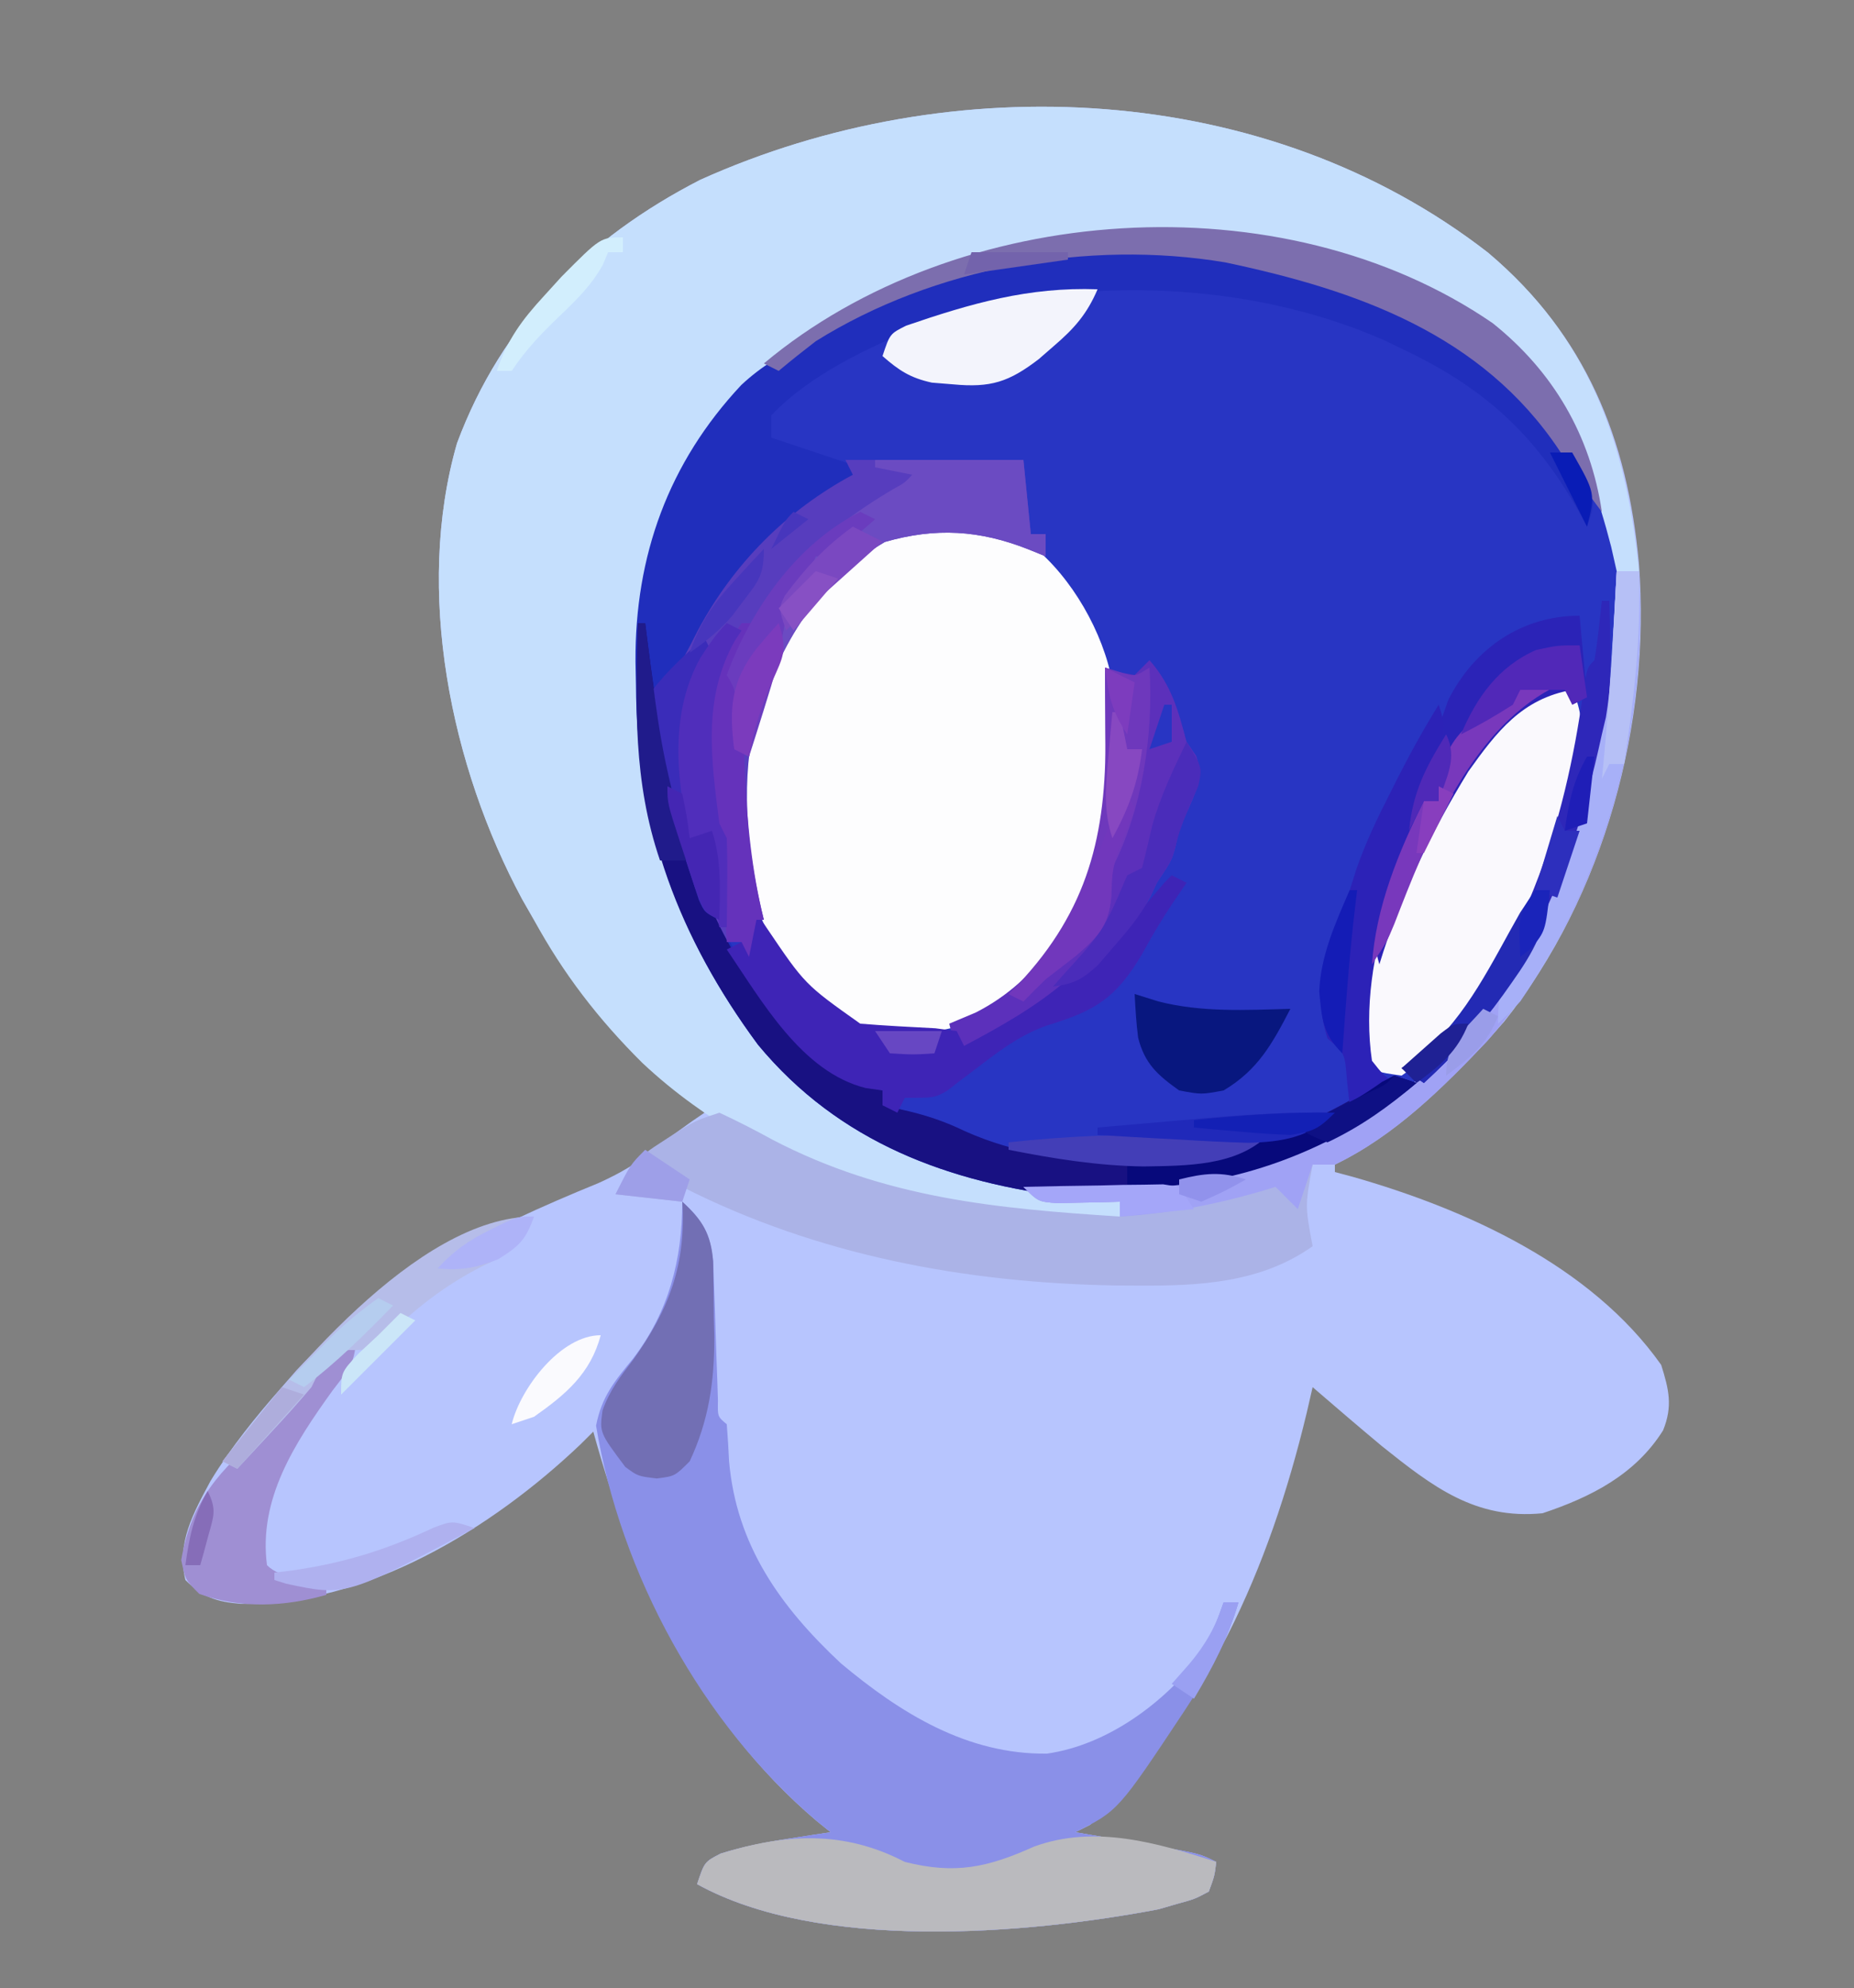 <?xml version="1.0" encoding="UTF-8"?>
<svg version="1.1" xmlns="http://www.w3.org/2000/svg" width="250" height="268">
<rect width="100%" height="100%" fill="#808080" stroke="none"/>
<path d="M0 0 C13.179 11.118 18.819 25.089 20.348 41.941 C22 63.427 15.672 86.735 2.184 103.656 C-4.154 110.897 -10.846 117.154 -19.184 121.996 C-19.911 122.464 -19.911 122.464 -20.652 122.941 C-20.652 123.271 -20.652 123.601 -20.652 123.941 C-19.876 124.149 -19.1 124.356 -18.301 124.57 C-3.02 128.928 13.86 136.507 23.348 149.941 C24.382 153.227 24.934 155.504 23.602 158.77 C19.856 164.732 13.88 167.764 7.348 169.941 C-1.714 170.83 -7.484 166.34 -14.281 160.918 C-17.433 158.291 -20.544 155.619 -23.652 152.941 C-23.92 154.104 -24.189 155.267 -24.465 156.465 C-29.558 177.629 -37.95 196.402 -53.652 211.941 C-54.312 212.271 -54.972 212.601 -55.652 212.941 C-53.846 213.249 -53.846 213.249 -52.004 213.562 C-50.428 213.834 -48.853 214.107 -47.277 214.379 C-46.086 214.581 -46.086 214.581 -44.871 214.787 C-38.879 215.828 -38.879 215.828 -36.652 216.941 C-36.879 218.836 -36.879 218.836 -37.652 220.941 C-39.551 221.953 -39.551 221.953 -42.027 222.629 C-42.819 222.86 -43.61 223.09 -44.426 223.328 C-62.35 226.735 -90.206 229.037 -106.652 219.941 C-105.652 216.941 -105.652 216.941 -103.484 215.824 C-100.44 214.875 -97.491 214.301 -94.34 213.816 C-93.271 213.649 -92.203 213.481 -91.102 213.309 C-90.293 213.187 -89.485 213.066 -88.652 212.941 C-89.27 212.443 -89.887 211.944 -90.523 211.43 C-106.6 197.8 -115.137 178.881 -120.652 158.941 C-121.212 159.498 -121.771 160.055 -122.348 160.629 C-134.353 172.055 -151.233 182.403 -168.234 182.152 C-171.488 181.869 -173.327 181.266 -175.652 178.941 C-176.872 173.939 -174.577 169.923 -172.262 165.586 C-169.473 161.003 -166.194 156.961 -162.652 152.941 C-161.668 151.814 -161.668 151.814 -160.664 150.664 C-149.487 138.687 -134.94 131.552 -119.98 125.441 C-117.08 124.134 -114.875 122.844 -112.402 120.879 C-110.181 119.133 -108.009 117.512 -105.652 115.941 C-106.137 115.529 -106.622 115.116 -107.121 114.691 C-115.847 107.174 -122.898 100.012 -128.652 89.941 C-129.441 88.569 -129.441 88.569 -130.246 87.168 C-139.868 69.249 -144.755 45.584 -139.027 25.691 C-132.973 9.435 -121.497 -1.974 -106.23 -9.816 C-72.299 -25.093 -29.894 -23.202 0 0 Z " fill="#B7C5FE" transform="translate(200.652,34.059)"/>
<path d="M0 0 C5.65 4.507 9.313 10.14 12.734 16.445 C13.171 17.219 13.608 17.992 14.059 18.789 C20.02 31.673 17.943 50.332 13.734 63.445 C13.444 64.443 13.154 65.441 12.855 66.469 C7.316 84.5 -2.76 100.025 -19.641 109.133 C-38.281 117.909 -57.595 120.347 -77.266 113.445 C-95.274 105.243 -105.172 90.723 -112.336 72.762 C-115.104 64.795 -115.474 57.138 -115.516 48.758 C-115.536 47.732 -115.557 46.707 -115.578 45.65 C-115.653 30.843 -110.839 18.507 -100.652 7.766 C-75.442 -16.743 -28.915 -19.842 0 0 Z " fill="#2835C3" transform="translate(201.266,43.555)"/>
<path d="M0 0 C13.743 11.594 18.597 25.666 20.348 42.941 C19.358 42.941 18.368 42.941 17.348 42.941 C17.1 41.848 16.853 40.755 16.598 39.629 C13.157 26.243 7.936 15.03 -4.098 7.367 C-16.757 0.302 -30.693 -1.615 -45.027 -1.496 C-46.925 -1.487 -46.925 -1.487 -48.861 -1.478 C-58.384 -1.319 -66.671 -0.252 -75.652 2.941 C-76.573 3.23 -77.493 3.519 -78.441 3.816 C-91.997 8.517 -103.402 19.156 -109.652 31.941 C-110.866 35.233 -111.822 38.535 -112.652 41.941 C-112.824 42.54 -112.996 43.138 -113.174 43.754 C-115.717 55.375 -114.879 70.883 -110.652 81.941 C-110.227 83.086 -109.802 84.231 -109.363 85.41 C-106.328 93.006 -102.683 99.508 -97.652 105.941 C-97.217 106.564 -96.781 107.187 -96.332 107.828 C-89.989 116.279 -79.618 121.182 -69.652 123.941 C-68.193 124.481 -66.735 125.023 -65.277 125.566 C-60.165 127.295 -55.014 127.651 -49.652 127.941 C-49.652 128.601 -49.652 129.261 -49.652 129.941 C-72.943 130.648 -96.607 125.573 -114.04 109.228 C-119.915 103.398 -124.687 97.234 -128.652 89.941 C-129.172 89.033 -129.691 88.124 -130.227 87.188 C-139.89 69.297 -144.75 45.568 -139.027 25.691 C-132.973 9.435 -121.497 -1.974 -106.23 -9.816 C-72.299 -25.093 -29.894 -23.202 0 0 Z " fill="#C5DFFD" transform="translate(200.652,34.059)"/>
<path d="M0 0 C5.362 4.301 9.597 11.735 10.816 18.457 C11.04 21.291 11.107 24.114 11.129 26.957 C11.135 27.669 11.14 28.381 11.146 29.115 C10.995 40.218 7.07 51.343 -0.621 59.52 C-6.645 64.888 -12.47 66.031 -20.379 65.805 C-26 65.108 -29.587 61.697 -33.02 57.367 C-38.904 47.711 -40.737 36.089 -38.5 25.098 C-35.31 13.821 -29.813 5.32 -20.184 -1.543 C-13.648 -3.855 -6.012 -3.437 0 0 Z " fill="#FDFDFE" transform="translate(139.184,73.543)"/>
<path d="M0 0 C2.84 2.593 3.884 4.514 4.189 8.436 C4.22 9.378 4.25 10.319 4.281 11.289 C4.319 12.313 4.356 13.336 4.395 14.391 C4.465 16.555 4.535 18.719 4.605 20.883 C4.643 21.904 4.68 22.925 4.719 23.977 C4.749 24.916 4.779 25.855 4.811 26.823 C4.763 28.977 4.763 28.977 6 30 C6.134 31.665 6.231 33.332 6.312 35 C7.305 46.314 13.202 54.581 21.391 62.234 C29.446 68.973 38.426 74.532 49.176 74.406 C57.378 73.226 65.066 67.522 70 61 C71.264 58.681 72.13 56.508 73 54 C73.66 54 74.32 54 75 54 C73.633 58.722 71.609 62.658 68.938 66.75 C68.35 67.658 68.35 67.658 67.75 68.585 C58.778 82.111 58.778 82.111 53 85 C54.204 85.205 55.408 85.41 56.648 85.621 C58.224 85.893 59.8 86.165 61.375 86.438 C62.169 86.572 62.963 86.707 63.781 86.846 C69.773 87.887 69.773 87.887 72 89 C71.773 90.895 71.773 90.895 71 93 C69.102 94.012 69.102 94.012 66.625 94.688 C65.438 95.034 65.438 95.034 64.227 95.387 C46.302 98.794 18.447 101.095 2 92 C3 89 3 89 5.168 87.883 C8.212 86.934 11.162 86.36 14.312 85.875 C15.381 85.707 16.45 85.54 17.551 85.367 C18.359 85.246 19.167 85.125 20 85 C19.074 84.252 19.074 84.252 18.129 83.488 C2.681 70.392 -8.346 50.189 -11.625 30.188 C-10.846 26.215 -9.122 24.193 -6.598 21.102 C-1.817 14.813 0 7.825 0 0 Z " fill="#8A90E8" transform="translate(92,162)"/>
<path d="M0 0 C1.011 0.322 2.021 0.645 3.062 0.977 C15.471 5.436 25.856 14.501 32.285 25.922 C33.128 28.373 32.862 29.594 32 32 C31.66 31.371 31.319 30.742 30.969 30.094 C24.938 19.443 18.058 13.218 7 8 C6.209 7.62 5.417 7.239 4.602 6.848 C-14.328 -1.485 -38.602 -2.046 -58 5 C-64.968 7.885 -72.715 11.45 -78 17 C-78 17.99 -78 18.98 -78 20 C-74.04 21.32 -70.08 22.64 -66 24 C-68 27 -68 27 -71.062 28.562 C-79.067 32.948 -84.418 41.051 -88.711 48.871 C-90 51 -90 51 -91.664 52.348 C-93.902 55.115 -93.296 57.544 -93 61 C-92.385 64.07 -91.562 67.057 -90.688 70.062 C-90.367 71.227 -90.367 71.227 -90.041 72.416 C-86.128 86.209 -78.184 99.175 -66 107 C-64.515 107.495 -64.515 107.495 -63 108 C-63 108.66 -63 109.32 -63 110 C-61.237 110.402 -61.237 110.402 -59.438 110.812 C-56.655 111.495 -54.488 112.246 -51.875 113.5 C-38.363 119.563 -20.989 118.159 -7.492 113.051 C-3.87 111.498 -0.494 109.727 2.875 107.688 C3.906 107.131 4.938 106.574 6 106 C7.485 106.495 7.485 106.495 9 107 C-3.422 117.352 -21.3 123.132 -37.469 122.414 C-53.997 120.476 -68.868 115.037 -79.797 101.828 C-90.753 86.994 -96.16 71.61 -96.25 53.312 C-96.271 52.287 -96.291 51.262 -96.312 50.205 C-96.385 35.899 -91.861 23.383 -82.039 12.898 C-79.194 10.25 -76.485 8.742 -73 7 C-71.723 6.176 -70.453 5.342 -69.188 4.5 C-48.4 -8.383 -22.421 -7.323 0 0 Z " fill="#202EBC" transform="translate(182,39)"/>
<path d="M0 0 C0.99 0 1.98 0 3 0 C4.367 22.53 -2.481 46.223 -17.438 63.312 C-23.479 69.702 -29.979 76.141 -38 80 C-38.99 80 -39.98 80 -41 80 C-42.027 85.555 -42.027 85.555 -41 91 C-48.015 95.978 -56.341 96.368 -64.688 96.312 C-65.589 96.308 -66.49 96.303 -67.419 96.298 C-87.765 95.955 -107.759 92.259 -126 83 C-126 83.66 -126 84.32 -126 85 C-128.97 84.67 -131.94 84.34 -135 84 C-132.985 79.97 -132.171 79.117 -128.562 76.812 C-127.78 76.303 -126.998 75.794 -126.191 75.27 C-124 74 -124 74 -121 73 C-118.508 74.154 -116.151 75.368 -113.75 76.688 C-98.666 84.512 -83.73 85.927 -67 87 C-67 86.34 -67 85.68 -67 85 C-67.771 85.023 -68.542 85.046 -69.336 85.07 C-70.84 85.097 -70.84 85.097 -72.375 85.125 C-73.373 85.148 -74.37 85.171 -75.398 85.195 C-78 85 -78 85 -80 83 C-78.993 83.058 -77.986 83.116 -76.949 83.176 C-57.967 83.923 -38.914 78.862 -24.188 66.438 C-11.682 54.282 -5.659 38.811 -2 22 C-1.821 21.243 -1.642 20.487 -1.457 19.707 C-0.811 15.881 -0.635 12.059 -0.438 8.188 C-0.373 7.005 -0.373 7.005 -0.307 5.799 C-0.201 3.866 -0.1 1.933 0 0 Z " fill="#ABB3E7" transform="translate(218,77)"/>
<path d="M0 0 C7.92 0 15.84 0 24 0 C24.495 4.95 24.495 4.95 25 10 C25.66 10 26.32 10 27 10 C27 10.99 27 11.98 27 13 C26.237 12.691 25.474 12.381 24.688 12.062 C18.084 9.452 12.176 9.085 5.312 11.062 C-4.154 16.599 -9.273 25.609 -12.375 36 C-14.144 44.701 -13.113 53.473 -11 62 C-11.33 62 -11.66 62 -12 62 C-12.495 64.475 -12.495 64.475 -13 67 C-13.33 66.34 -13.66 65.68 -14 65 C-14.66 65 -15.32 65 -16 65 C-19.519 61.452 -20.642 56.703 -22.125 52.062 C-22.389 51.264 -22.654 50.465 -22.926 49.643 C-24.962 43.406 -26.603 37.634 -26 31 C-24.312 29.125 -24.312 29.125 -22 27 C-21.26 25.663 -20.556 24.306 -19.875 22.938 C-15.052 13.959 -7.946 6.805 1 2 C0.67 1.34 0.34 0.68 0 0 Z " fill="#573DBE" transform="translate(114,62)"/>
<path d="M0 0 C1.207 0.031 1.207 0.031 2.438 0.062 C4.975 5.138 3.359 12.097 1.729 17.341 C-2.882 30.1 -8.965 44.256 -20.562 52.062 C-24.053 51.572 -24.053 51.572 -25.562 50.062 C-27.873 37.166 -19.344 21.515 -12.562 11.062 C-3.725 0.091 -3.725 0.091 0 0 Z " fill="#FAF9FD" transform="translate(209.562,92.938)"/>
<path d="M0 0 C6.793 1.71 11.168 0.759 17.438 -2.062 C25.597 -5.048 34.054 -2.582 42 0 C41.773 1.895 41.773 1.895 41 4 C39.102 5.012 39.102 5.012 36.625 5.688 C35.438 6.034 35.438 6.034 34.227 6.387 C16.302 9.794 -11.553 12.095 -28 3 C-27 0 -27 0 -24.812 -1.125 C-16.04 -3.854 -8.167 -4.253 0 0 Z " fill="#BABABE" transform="translate(122,251)"/>
<path d="M0 0 C0.33 0 0.66 0 1 0 C1.07 0.568 1.14 1.136 1.212 1.721 C3.716 21.633 7.63 43.978 23.984 57.66 C26.979 59.971 29.387 61.796 33 63 C33 63.66 33 64.32 33 65 C34.763 65.402 34.763 65.402 36.562 65.812 C39.345 66.495 41.512 67.246 44.125 68.5 C57.637 74.563 75.011 73.159 88.508 68.051 C92.13 66.498 95.506 64.727 98.875 62.688 C99.906 62.131 100.938 61.574 102 61 C103.485 61.495 103.485 61.495 105 62 C92.578 72.352 74.7 78.132 58.531 77.414 C42.003 75.476 27.132 70.037 16.203 56.828 C5.644 42.531 -0.227 27.341 -0.062 9.625 C-0.058 8.698 -0.053 7.771 -0.049 6.816 C-0.037 4.544 -0.021 2.272 0 0 Z " fill="#181182" transform="translate(86,84)"/>
<path d="M0 0 C2.978 3.384 3.846 6.691 5 11 C5.433 11.639 5.866 12.279 6.312 12.938 C7.342 16.026 6.078 18.095 4.824 21 C3.947 22.975 3.947 22.975 3.52 25.062 C3 27 3 27 1 30 C0.706 30.629 0.412 31.258 0.109 31.906 C-3.258 38.261 -8.897 43.364 -15 47 C-16.775 48.301 -18.535 49.62 -20.289 50.949 C-22.172 52.106 -23.843 52.571 -26 53 C-26.33 51.68 -26.66 50.36 -27 49 C-25.824 48.505 -24.649 48.01 -23.438 47.5 C-14.696 43.067 -10.147 35.024 -7 26 C-5.779 20.722 -5.885 15.51 -5.938 10.125 C-5.942 9.246 -5.947 8.367 -5.951 7.461 C-5.963 5.307 -5.981 3.154 -6 1 C-5.381 1.206 -4.763 1.413 -4.125 1.625 C-3.073 1.811 -3.073 1.811 -2 2 C-1.34 1.34 -0.68 0.68 0 0 Z M2 6 C1.34 7.98 0.68 9.96 0 12 C0.99 11.67 1.98 11.34 3 11 C3 9.35 3 7.7 3 6 C2.67 6 2.34 6 2 6 Z " fill="#5C30BB" transform="translate(155,89)"/>
<path d="M0 0 C8.181 6.526 13.215 15.15 14.734 25.445 C12.668 22.752 10.798 20.001 8.984 17.133 C-1.481 1.486 -18.248 -4.425 -36.031 -8.18 C-54.572 -11.29 -75.363 -7.502 -91.266 2.445 C-92.956 3.748 -94.631 5.073 -96.266 6.445 C-96.926 6.115 -97.586 5.785 -98.266 5.445 C-72.205 -16.398 -28.385 -19.478 0 0 Z " fill="#7C6EAE" transform="translate(201.266,43.555)"/>
<path d="M0 0 C0.66 0.33 1.32 0.66 2 1 C1.134 2.268 1.134 2.268 0.25 3.562 C-1.293 5.861 -2.677 8.194 -4 10.625 C-7.532 16.585 -10.321 18.268 -16.766 20.227 C-20.596 21.552 -23.595 23.922 -26.781 26.367 C-27.39 26.824 -27.998 27.28 -28.625 27.75 C-29.174 28.178 -29.723 28.606 -30.289 29.047 C-32 30 -32 30 -36 30 C-36.33 30.66 -36.66 31.32 -37 32 C-37.66 31.67 -38.32 31.34 -39 31 C-39 30.34 -39 29.68 -39 29 C-39.746 28.894 -40.493 28.789 -41.262 28.68 C-49.904 26.535 -55.313 16.893 -60 10 C-59.34 9.67 -58.68 9.34 -58 9 C-56.866 6.983 -56.866 6.983 -56 5 C-55.329 6.013 -55.329 6.013 -54.645 7.047 C-49.466 14.712 -49.466 14.712 -42 20 C-38.626 20.276 -35.252 20.447 -31.871 20.621 C-30.924 20.746 -29.976 20.871 -29 21 C-28.67 21.66 -28.34 22.32 -28 23 C-22.993 20.338 -18.309 17.727 -14 14 C-13.051 13.258 -12.102 12.515 -11.125 11.75 C-7.305 8.575 -4.204 4.777 -1 1 C-0.67 0.67 -0.34 0.34 0 0 Z " fill="#3E24B6" transform="translate(158,118)"/>
<path d="M0 0 C0.99 0 1.98 0 3 0 C4.367 22.53 -2.481 46.223 -17.438 63.312 C-23.479 69.702 -29.979 76.141 -38 80 C-38.99 80 -39.98 80 -41 80 C-41.66 81.98 -42.32 83.96 -43 86 C-43.99 85.01 -44.98 84.02 -46 83 C-46.678 83.205 -47.356 83.41 -48.055 83.621 C-54.383 85.453 -60.426 86.586 -67 87 C-67 86.34 -67 85.68 -67 85 C-67.771 85.023 -68.542 85.046 -69.336 85.07 C-70.84 85.097 -70.84 85.097 -72.375 85.125 C-73.373 85.148 -74.37 85.171 -75.398 85.195 C-78 85 -78 85 -80 83 C-78.993 83.058 -77.986 83.116 -76.949 83.176 C-57.967 83.923 -38.914 78.862 -24.188 66.438 C-11.682 54.282 -5.659 38.811 -2 22 C-1.821 21.243 -1.642 20.487 -1.457 19.707 C-0.811 15.881 -0.635 12.059 -0.438 8.188 C-0.373 7.005 -0.373 7.005 -0.307 5.799 C-0.201 3.866 -0.1 1.933 0 0 Z " fill="#A0A2F5" transform="translate(218,77)"/>
<path d="M0 0 C6.6 0 13.2 0 20 0 C20.495 4.95 20.495 4.95 21 10 C21.66 10 22.32 10 23 10 C23 10.99 23 11.98 23 13 C22.237 12.691 21.474 12.381 20.688 12.062 C14.084 9.452 8.176 9.085 1.312 11.062 C-7.785 16.384 -12.634 24.607 -15.816 34.551 C-16.274 36.352 -16.649 38.175 -17 40 C-17.66 39.67 -18.32 39.34 -19 39 C-18.967 36.982 -18.935 34.964 -18.902 32.945 C-18.874 30.918 -18.874 30.918 -20 29 C-15.828 17.636 -7.775 9.979 2.434 3.945 C3.986 3.094 3.986 3.094 5 2 C2.525 1.505 2.525 1.505 0 1 C0 0.67 0 0.34 0 0 Z " fill="#6B4BC2" transform="translate(118,62)"/>
<path d="M0 0 C2.687 2.453 3.865 4.295 4.161 8.034 C4.207 10.564 4.235 13.094 4.25 15.625 C4.271 16.49 4.291 17.355 4.312 18.246 C4.348 24.246 3.565 29.524 1 35 C-1 37 -1 37 -3.438 37.312 C-6 37 -6 37 -7.688 35.75 C-11.15 31.134 -11.15 31.134 -10.758 28.164 C-9.809 25.455 -8.365 23.593 -6.625 21.312 C-1.749 14.504 0.535 8.379 0 0 Z " fill="#726FB4" transform="translate(92,162)"/>
<path d="M0 0 C0.33 3.63 0.66 7.26 1 11 C0.01 11.495 0.01 11.495 -1 12 C-1 11.34 -1 10.68 -1 10 C-7.776 11.186 -11.194 15.657 -15 21 C-20.063 29.275 -24.17 37.715 -27 47 C-28.161 43.099 -27.596 41.093 -26.188 37.25 C-24.953 33.766 -23.767 30.353 -22.938 26.75 C-21.918 22.672 -20.55 18.898 -19 15 C-18.35 13.175 -18.35 13.175 -17.688 11.312 C-14.125 4.318 -7.725 0 0 0 Z " fill="#2B23B7" transform="translate(213,83)"/>
<path d="M0 0 C0 3.712 -0.97 4.587 -3.188 7.5 C-8.242 14.537 -13.168 22.049 -12 31 C-10.032 32.968 -6.652 32.662 -4 33 C-4 33.66 -4 34.32 -4 35 C-9.664 36.622 -15.558 36.879 -21.125 34.875 C-23 33 -23 33 -23.562 30.312 C-22.202 22.304 -18.376 18.123 -12.246 13.02 C-9.486 10.538 -7.457 7.827 -5.387 4.762 C-3.812 2.761 -2.085 1.445 0 0 Z " fill="#9F8FD3" transform="translate(48,180)"/>
<path d="M0 0 C1.206 3.619 0.702 4.253 -0.812 7.625 C-2.526 11.667 -3.652 15.482 -4.5 19.777 C-5.03 22.135 -5.76 24.346 -6.562 26.625 C-8.858 33.338 -10.04 40.918 -9 48 C-7.583 49.794 -7.583 49.794 -6 51 C-7.98 51.99 -9.96 52.98 -12 54 C-12.124 52.886 -12.248 51.773 -12.375 50.625 C-12.647 46.969 -12.647 46.969 -15 45 C-17.299 37.635 -14.816 31.815 -12 25 C-11.544 23.569 -11.544 23.569 -11.078 22.109 C-9.849 18.564 -8.264 15.272 -6.562 11.938 C-6.113 11.039 -6.113 11.039 -5.654 10.123 C-3.905 6.658 -2.041 3.301 0 0 Z " fill="#2C22B7" transform="translate(194,95)"/>
<path d="M0 0 C-1.424 3.331 -3.134 5.277 -5.875 7.625 C-6.553 8.215 -7.231 8.806 -7.93 9.414 C-11.95 12.494 -14.406 13.295 -19.5 12.812 C-20.438 12.736 -21.377 12.66 -22.344 12.582 C-25.257 11.944 -26.777 10.946 -29 9 C-28 6 -28 6 -25.812 4.902 C-17.063 1.901 -9.293 -0.338 0 0 Z " fill="#F3F4FC" transform="translate(148,39)"/>
<path d="M0 0 C0.33 0 0.66 0 1 0 C1.313 10.428 1.45 20.015 -2 30 C-2.402 31.191 -2.804 32.382 -3.219 33.609 C-7.614 45.885 -14.325 56.149 -24 65 C-24.99 64.34 -25.98 63.68 -27 63 C-25.546 61.979 -25.546 61.979 -24.062 60.938 C-10.602 49.33 -4.867 29.396 -2.543 12.508 C-2 9 -2 9 -1 8 C-0.769 6.653 -0.588 5.296 -0.438 3.938 C-0.293 2.638 -0.149 1.339 0 0 Z " fill="#2E27B9" transform="translate(216,81)"/>
<path d="M0 0 C1.578 0.495 1.578 0.495 3.188 1 C9.053 2.501 14.991 2.165 21 2 C18.577 6.666 16.645 10.235 12 13 C9 13.562 9 13.562 6 13 C3.112 10.946 1.351 9.396 0.469 5.887 C0.219 3.934 0.1 1.966 0 0 Z " fill="#08177F" transform="translate(153,134)"/>
<path d="M0 0 C0.99 0 1.98 0 3 0 C4.242 20.467 -1.423 41.097 -13 58 C-14.707 59.824 -14.707 59.824 -16 61 C-16 56.711 -15.585 55.956 -13.312 52.562 C-7.45 43.147 -4.345 32.774 -2 22 C-1.821 21.243 -1.642 20.487 -1.457 19.707 C-0.811 15.881 -0.635 12.059 -0.438 8.188 C-0.394 7.399 -0.351 6.611 -0.307 5.799 C-0.201 3.866 -0.1 1.933 0 0 Z " fill="#A7B0F8" transform="translate(218,77)"/>
<path d="M0 0 C0.66 0 1.32 0 2 0 C1.536 1.145 1.536 1.145 1.062 2.312 C-0.798 6.57 -0.798 6.57 0 11 C0.123 12.363 0.2 13.73 0.246 15.098 C0.278 15.895 0.309 16.693 0.342 17.514 C0.374 18.355 0.405 19.196 0.438 20.062 C0.737 26.902 1.36 33.33 3 40 C2.67 40 2.34 40 2 40 C1.505 42.475 1.505 42.475 1 45 C0.67 44.34 0.34 43.68 0 43 C-0.66 43 -1.32 43 -2 43 C-2.061 42.013 -2.121 41.025 -2.184 40.008 C-2.267 38.726 -2.351 37.445 -2.438 36.125 C-2.519 34.849 -2.6 33.573 -2.684 32.258 C-2.792 29.117 -2.792 29.117 -4 27 C-5.393 16.914 -6.179 8.702 0 0 Z " fill="#6532BB" transform="translate(100,84)"/>
<path d="M0 0 C0.619 0.186 1.238 0.371 1.875 0.562 C4.042 1.237 4.042 1.237 6 0 C6.549 8.962 5.075 18.972 1 27 C0.959 28.258 0.917 29.516 0.875 30.812 C0.494 34.738 -0.919 36.266 -3.875 38.812 C-5.247 39.878 -6.622 40.941 -8 42 C-9.017 42.983 -10.023 43.977 -11 45 C-11.66 44.67 -12.32 44.34 -13 44 C-12.553 43.55 -12.105 43.1 -11.645 42.637 C-2.269 32.662 0.193 22.451 0.062 9.125 C0.058 8.246 0.053 7.367 0.049 6.461 C0.037 4.307 0.019 2.154 0 0 Z " fill="#6E38BC" transform="translate(149,90)"/>
<path d="M0 0 C2 1 2 1 2 1 Z M0 1 C-1.471 4.934 -3.341 5.971 -7.062 7.75 C-12.175 10.37 -16.038 13.449 -20.125 17.461 C-22 19 -22 19 -25 19 C-28.063 19.631 -28.063 19.631 -28.867 21.703 C-29.241 22.461 -29.615 23.219 -30 24 C-31.676 25.967 -33.361 27.867 -35.125 29.75 C-35.593 30.257 -36.061 30.763 -36.543 31.285 C-37.691 32.527 -38.845 33.764 -40 35 C-40.66 34.67 -41.32 34.34 -42 34 C-33.645 23.096 -15.816 1 0 1 Z " fill="#B6BDE9" transform="translate(72,163)"/>
<path d="M0 0 C0.33 0.66 0.66 1.32 1 2 C0.529 3.002 0.059 4.003 -0.426 5.035 C-2.461 9.503 -2.339 13.603 -2.188 18.438 C-2.174 19.264 -2.16 20.091 -2.146 20.943 C-2.111 22.963 -2.058 24.981 -2 27 C-1.01 26.67 -0.02 26.34 1 26 C2.327 29.981 2.069 33.85 2 38 C0 37 0 37 -0.762 35.313 C-0.996 34.596 -1.231 33.879 -1.473 33.141 C-1.732 32.354 -1.992 31.568 -2.26 30.758 C-2.525 29.93 -2.79 29.103 -3.062 28.25 C-3.331 27.438 -3.6 26.626 -3.877 25.789 C-7.895 13.486 -7.895 13.486 -7 7 C-4.93 4.345 -2.574 2.161 0 0 Z " fill="#3A2CB9" transform="translate(95,86)"/>
<path d="M0 0 C0.66 0.33 1.32 0.66 2 1 C-3.75 6 -3.75 6 -6 6 C-6.289 6.763 -6.577 7.526 -6.875 8.312 C-8 11 -8 11 -10 14 C-10.359 15.996 -10.689 17.996 -11 20 C-11.653 22.302 -12.341 24.594 -13.062 26.875 C-13.425 28.027 -13.787 29.18 -14.16 30.367 C-14.437 31.236 -14.714 32.105 -15 33 C-15.66 32.67 -16.32 32.34 -17 32 C-16.967 29.982 -16.935 27.964 -16.902 25.945 C-16.874 23.918 -16.874 23.918 -18 22 C-14.765 13.187 -8.556 4.278 0 0 Z " fill="#6A3CBE" transform="translate(116,69)"/>
<path d="M0 0 C0.99 0.33 1.98 0.66 3 1 C-7.664 9.932 -22.022 15.465 -36 15 C-36 14.01 -36 13.02 -36 12 C-34.351 11.745 -34.351 11.745 -32.668 11.484 C-21.431 9.674 -11.067 7.654 -1.656 0.855 C-1.11 0.573 -0.563 0.291 0 0 Z " fill="#07097B" transform="translate(188,145)"/>
<path d="M0 0 C-0.593 0.273 -1.186 0.547 -1.797 0.828 C-12.945 6.758 -18.668 21.401 -22.992 32.574 C-24 35 -24 35 -26 38 C-25.461 30.277 -22.443 22.886 -19 16 C-18.34 16 -17.68 16 -17 16 C-16.907 14.422 -16.907 14.422 -16.812 12.812 C-15.842 8.258 -14.515 6.956 -11 4 C-10.196 3.237 -9.391 2.474 -8.562 1.688 C-5.473 -0.347 -3.628 -0.338 0 0 Z " fill="#7838BC" transform="translate(211,92)"/>
<path d="M0 0 C0.66 0.33 1.32 0.66 2 1 C1.549 1.679 1.549 1.679 1.09 2.371 C-3.302 10.246 -2.097 18.365 -1 27 C-0.67 27.66 -0.34 28.32 0 29 C0.071 31.041 0.084 33.083 0.062 35.125 C0.053 36.221 0.044 37.316 0.035 38.445 C0.024 39.288 0.012 40.131 0 41 C-0.33 41 -0.66 41 -1 41 C-1.66 37.04 -2.32 33.08 -3 29 C-3.66 29 -4.32 29 -5 29 C-6.844 20.958 -7.683 12.085 -3.562 4.688 C-2.457 2.984 -1.434 1.434 0 0 Z " fill="#502EBB" transform="translate(98,84)"/>
<path d="M0 0 C2.121 3.431 2.121 3.431 1.574 6 C1.282 6.66 0.989 7.32 0.688 8 C-0.192 10.037 -0.976 11.899 -1.48 14.062 C-2 16 -2 16 -4 19 C-4.291 19.625 -4.583 20.25 -4.883 20.895 C-6.255 23.48 -7.947 25.487 -9.875 27.688 C-10.553 28.475 -11.231 29.263 -11.93 30.074 C-14.041 32.038 -15.186 32.628 -18 33 C-17.403 32.312 -17.403 32.312 -16.793 31.609 C-11.197 25.469 -11.197 25.469 -8 18 C-7.34 17.67 -6.68 17.34 -6 17 C-5.53 15.119 -5.066 13.236 -4.641 11.344 C-3.555 7.37 -1.769 3.709 0 0 Z " fill="#4A2CBA" transform="translate(160,100)"/>
<path d="M0 0 C1.643 0.007 1.643 0.007 3.318 0.014 C5.983 0.025 8.648 0.042 11.312 0.062 C7.074 4.301 0.227 4.207 -5.5 4.312 C-11.683 4.217 -17.633 3.265 -23.688 2.062 C-23.688 1.732 -23.688 1.403 -23.688 1.062 C-15.768 0.188 -7.964 -0.063 0 0 Z " fill="#433EB7" transform="translate(159.688,152.938)"/>
<path d="M0 0 C0.66 0 1.32 0 2 0 C1.518 5.167 -0.143 8.228 -3.125 12.438 C-3.525 13.003 -3.925 13.568 -4.338 14.151 C-7.53 18.569 -10.988 22.329 -15 26 C-15.99 25.34 -16.98 24.68 -18 24 C-16.546 22.979 -16.546 22.979 -15.062 21.938 C-9.128 16.923 -5.794 9.653 -2 3 C-1.34 2.01 -0.68 1.02 0 0 Z " fill="#232AB4" transform="translate(207,120)"/>
<path d="M0 0 C0.33 0 0.66 0 1 0 C1.075 0.579 1.15 1.157 1.228 1.753 C3.162 17.072 3.162 17.072 7 32 C5.68 32 4.36 32 3 32 C-0.629 21.372 -0.296 11.095 0 0 Z " fill="#201B8B" transform="translate(86,84)"/>
<path d="M0 0 C0.99 0 1.98 0 3 0 C3.332 8.863 2.321 17.258 1 26 C0.34 26 -0.32 26 -1 26 C-1.33 26.66 -1.66 27.32 -2 28 C-1.939 27.403 -1.879 26.806 -1.816 26.191 C-0.974 17.474 -0.482 8.743 0 0 Z " fill="#B6C0F6" transform="translate(218,77)"/>
<path d="M0 0 C0.33 0.66 0.66 1.32 1 2 C0.266 3.936 -0.475 5.87 -1.262 7.785 C-2.003 10.009 -2.138 11.735 -2.188 14.062 C-2.525 17.872 -4.022 19.339 -6.875 21.812 C-8.247 22.878 -9.622 23.941 -11 25 C-12.017 25.983 -13.023 26.977 -14 28 C-14.66 27.67 -15.32 27.34 -16 27 C-15.588 26.631 -15.175 26.263 -14.75 25.883 C-8.208 19.311 -5.189 11.083 -1.737 2.639 C-1 1 -1 1 0 0 Z " fill="#7137BC" transform="translate(152,107)"/>
<path d="M0 0 C0.33 2.31 0.66 4.62 1 7 C0.01 7.495 0.01 7.495 -1 8 C-1.33 7.34 -1.66 6.68 -2 6 C-3.98 6 -5.96 6 -8 6 C-8.33 6.66 -8.66 7.32 -9 8 C-11.284 9.464 -13.574 10.787 -16 12 C-13.876 6.979 -10.925 2.847 -5.875 0.625 C-3 0 -3 0 0 0 Z " fill="#5128B8" transform="translate(213,87)"/>
<path d="M0 0 C0 0.66 0 1.32 0 2 C-0.66 2 -1.32 2 -2 2 C-2.237 2.566 -2.474 3.132 -2.719 3.715 C-4.281 6.501 -6.197 8.353 -8.5 10.562 C-11.028 12.996 -13.047 15.07 -15 18 C-15.66 18 -16.32 18 -17 18 C-15.6 13.799 -13.613 11.121 -10.625 7.875 C-9.854 7.027 -9.083 6.179 -8.289 5.305 C-3.02 0 -3.02 0 0 0 Z " fill="#D2EEFD" transform="translate(84,32)"/>
<path d="M0 0 C-3.342 3.342 -7.14 3.957 -11.726 4.063 C-14.802 3.974 -17.866 3.816 -20.938 3.625 C-22.003 3.568 -23.068 3.512 -24.166 3.453 C-26.778 3.313 -29.389 3.161 -32 3 C-32 2.67 -32 2.34 -32 2 C-28.167 1.661 -24.334 1.33 -20.5 1 C-18.884 0.857 -18.884 0.857 -17.234 0.711 C-11.464 0.218 -5.791 -0.112 0 0 Z " fill="#2029BA" transform="translate(180,150)"/>
<path d="M0 0 C1.32 0.66 2.64 1.32 4 2 C3.313 2.615 2.626 3.23 1.918 3.863 C1.017 4.672 0.116 5.48 -0.812 6.312 C-1.706 7.113 -2.599 7.914 -3.52 8.738 C-5.399 10.452 -7.226 12.179 -9 14 C-10 11 -10 11 -9.18 9.316 C-6.441 5.634 -3.777 2.698 0 0 Z " fill="#7A48C1" transform="translate(115,71)"/>
<path d="M0 0 C-1.375 5.194 -4.743 8.004 -9 11 C-9.99 11.33 -10.98 11.66 -12 12 C-10.828 7.164 -5.408 0 0 0 Z " fill="#FAFAFE" transform="translate(81,180)"/>
<path d="M0 0 C-17.375 9.211 -17.375 9.211 -25.41 7.5 C-25.935 7.335 -26.459 7.17 -27 7 C-27 6.67 -27 6.34 -27 6 C-25.909 5.87 -25.909 5.87 -24.797 5.738 C-17.774 4.757 -11.911 2.95 -5.496 -0.074 C-3 -1 -3 -1 0 0 Z " fill="#AFB1EF" transform="translate(64,206)"/>
<path d="M0 0 C1.22 3.659 0.639 4.439 -0.875 7.875 C-2.353 11.255 -3.386 14.357 -4 18 C-4.66 17.67 -5.32 17.34 -6 17 C-6.69 11.483 -6.443 7.955 -3 3.438 C-2.02 2.274 -1.027 1.122 0 0 Z " fill="#7B3BBD" transform="translate(105,84)"/>
<path d="M0 0 C0.66 0.33 1.32 0.66 2 1 C0.35 2.32 -1.3 3.64 -3 5 C-1.125 1.125 -1.125 1.125 0 0 Z M-4 5 C-4 8.517 -4.663 9.273 -6.75 12 C-7.516 13.021 -7.516 13.021 -8.297 14.062 C-10.038 16.044 -11.84 17.497 -14 19 C-12.628 14.935 -10.779 12.326 -7.875 9.188 C-7.151 8.397 -6.426 7.607 -5.68 6.793 C-5.125 6.201 -4.571 5.61 -4 5 Z " fill="#4736BD" transform="translate(107,69)"/>
<path d="M0 0 C3.458 -0.087 6.916 -0.14 10.375 -0.188 C11.36 -0.213 12.345 -0.238 13.359 -0.264 C14.771 -0.278 14.771 -0.278 16.211 -0.293 C17.08 -0.309 17.95 -0.324 18.845 -0.341 C19.556 -0.228 20.267 -0.116 21 0 C21.66 0.99 22.32 1.98 23 3 C19.7 3.33 16.4 3.66 13 4 C13 3.34 13 2.68 13 2 C11.844 2.035 11.844 2.035 10.664 2.07 C9.661 2.088 8.658 2.106 7.625 2.125 C6.627 2.148 5.63 2.171 4.602 2.195 C2 2 2 2 0 0 Z " fill="#A4A6F9" transform="translate(138,160)"/>
<path d="M0 0 C0.99 0.495 0.99 0.495 2 1 C2.625 4.062 2.625 4.062 3 7 C3.99 6.67 4.98 6.34 6 6 C7.327 9.981 7.069 13.85 7 18 C5 17 5 17 3.711 13.691 C3.258 12.318 2.813 10.941 2.375 9.562 C2.146 8.868 1.916 8.174 1.68 7.459 C0 2.295 0 2.295 0 0 Z " fill="#4426B3" transform="translate(90,106)"/>
<path d="M0 0 C0.33 0 0.66 0 1 0 C0.856 1.217 0.711 2.434 0.562 3.688 C-0.119 9.779 -0.556 15.888 -1 22 C-3.681 19.319 -3.747 17.353 -4.113 13.664 C-3.905 8.777 -1.934 4.44 0 0 Z " fill="#141CB6" transform="translate(182,120)"/>
<path d="M0 0 C2 1 2 1 2 1 Z M0 1 C-1.067 4.095 -1.975 4.985 -4.812 6.75 C-7.866 7.947 -9.773 8.285 -13 8 C-10.845 5.643 -8.803 4.21 -5.938 2.812 C-5.245 2.468 -4.553 2.124 -3.84 1.77 C-2 1 -2 1 0 1 Z " fill="#AEB3F8" transform="translate(72,163)"/>
<path d="M0 0 C1.98 1.32 3.96 2.64 6 4 C5.67 4.99 5.34 5.98 5 7 C2.03 6.67 -0.94 6.34 -4 6 C-2 2 -2 2 0 0 Z " fill="#9E9FE8" transform="translate(87,155)"/>
<path d="M0 0 C0.99 0.33 1.98 0.66 3 1 C-0.809 4.232 -4.491 6.868 -9 9 C-11.215 8.102 -11.215 8.102 -13 7 C-12.145 6.578 -11.291 6.157 -10.41 5.723 C-9.305 5.175 -8.201 4.627 -7.062 4.062 C-5.96 3.517 -4.858 2.972 -3.723 2.41 C-1.152 1.253 -1.152 1.253 0 0 Z " fill="#0E1084" transform="translate(188,145)"/>
<path d="M0 0 C0.99 0.33 1.98 0.66 3 1 C0.03 4.3 -2.94 7.6 -6 11 C-6.66 10.67 -7.32 10.34 -8 10 C-5.36 6.7 -2.72 3.4 0 0 Z " fill="#AEADDC" transform="translate(38,187)"/>
<path d="M0 0 C0.33 0 0.66 0 1 0 C1.33 1.65 1.66 3.3 2 5 C2.66 5 3.32 5 4 5 C3.457 9.565 2.205 12.973 0 17 C-1.231 13.316 -0.908 10.085 -0.562 6.25 C-0.461 5.08 -0.359 3.909 -0.254 2.703 C-0.17 1.811 -0.086 0.919 0 0 Z " fill="#8748C1" transform="translate(150,96)"/>
<path d="M0 0 C0.33 0.66 0.66 1.32 1 2 C1.66 2 2.32 2 3 2 C2.01 4.97 1.02 7.94 0 11 C-0.99 10.67 -1.98 10.34 -3 10 C-2.01 6.7 -1.02 3.4 0 0 Z " fill="#2D2FBD" transform="translate(210,110)"/>
<path d="M0 0 C0.66 0.33 1.32 0.66 2 1 C-1.826 4.925 -5.62 8.682 -10 12 C-10.66 11.67 -11.32 11.34 -12 11 C-10.753 9.726 -9.502 8.456 -8.25 7.188 C-7.554 6.48 -6.858 5.772 -6.141 5.043 C-4.186 3.177 -2.197 1.568 0 0 Z " fill="#B5CDEF" transform="translate(51,175)"/>
<path d="M0 0 C-2.239 2.239 -2.942 2.537 -6 3 C-8.253 2.916 -10.504 2.765 -12.75 2.562 C-13.92 2.461 -15.091 2.359 -16.297 2.254 C-17.635 2.128 -17.635 2.128 -19 2 C-19 1.67 -19 1.34 -19 1 C-12.638 0.345 -6.396 -0.121 0 0 Z " fill="#1320B5" transform="translate(180,150)"/>
<path d="M0 0 C0.66 0 1.32 0 2 0 C0.587 4.827 -1.43 8.716 -4 13 C-4.99 12.34 -5.98 11.68 -7 11 C-6.216 10.113 -5.433 9.226 -4.625 8.312 C-2.428 5.693 -1.062 3.283 0 0 Z " fill="#9AA0F2" transform="translate(165,216)"/>
<path d="M0 0 C1.6 3.201 0.032 5.723 -1 9 C-1.66 9 -2.32 9 -3 9 C-3.66 10.32 -4.32 11.64 -5 13 C-4.485 7.719 -2.745 4.428 0 0 Z " fill="#4F29B8" transform="translate(195,99)"/>
<path d="M0 0 C0.66 0.33 1.32 0.66 2 1 C-1.3 4.3 -4.6 7.6 -8 11 C-8 8 -8 8 -5.688 5.5 C-4.801 4.675 -3.914 3.85 -3 3 C-2.402 2.402 -1.804 1.804 -1.188 1.188 C-0.796 0.796 -0.404 0.404 0 0 Z " fill="#CBE6F8" transform="translate(54,177)"/>
<path d="M0 0 C2.97 0 5.94 0 9 0 C8.67 0.99 8.34 1.98 8 3 C5.125 3.188 5.125 3.188 2 3 C1.34 2.01 0.68 1.02 0 0 Z " fill="#6747C3" transform="translate(118,139)"/>
<path d="M0 0 C4.29 0 8.58 0 13 0 C13 0.33 13 0.66 13 1 C8.38 1.66 3.76 2.32 -1 3 C-0.67 2.01 -0.34 1.02 0 0 Z " fill="#7363AC" transform="translate(131,34)"/>
<path d="M0 0 C0.66 0.33 1.32 0.66 2 1 C0.509 4.795 -1.757 6.61 -5 9 C-5 4.61 -2.872 3.231 0 0 Z " fill="#9A9DE9" transform="translate(200,136)"/>
<path d="M0 0 C-1.491 3.795 -3.757 5.61 -7 8 C-7.66 7.34 -8.32 6.68 -9 6 C-7.88 4.994 -6.754 3.995 -5.625 3 C-4.685 2.165 -4.685 2.165 -3.727 1.312 C-2 0 -2 0 0 0 Z " fill="#1F2194" transform="translate(198,138)"/>
<path d="M0 0 C0.66 0 1.32 0 2 0 C1.385 5.538 1.385 5.538 -0.562 7.875 C-1.037 8.246 -1.511 8.617 -2 9 C-2.25 3.375 -2.25 3.375 0 0 Z " fill="#1A24BA" transform="translate(207,120)"/>
<path d="M0 0 C0.33 0 0.66 0 1 0 C0.67 2.97 0.34 5.94 0 9 C-0.99 9.33 -1.98 9.66 -3 10 C-2.493 6.281 -1.884 3.265 0 0 Z " fill="#1F1EB7" transform="translate(214,102)"/>
<path d="M0 0 C0.99 0.33 1.98 0.66 3 1 C1.02 3.31 -0.96 5.62 -3 8 C-3.66 7.01 -4.32 6.02 -5 5 C-3.35 3.35 -1.7 1.7 0 0 Z " fill="#8750C4" transform="translate(110,77)"/>
<path d="M0 0 C0.99 0 1.98 0 3 0 C6.125 5.5 6.125 5.5 5 10 C3.35 6.7 1.7 3.4 0 0 Z " fill="#091CB6" transform="translate(209,61)"/>
<path d="M0 0 C1.98 0.99 1.98 0.99 4 2 C3.67 4.31 3.34 6.62 3 9 C0.875 5.812 0.498 3.735 0 0 Z " fill="#7D3CBE" transform="translate(149,90)"/>
<path d="M0 0 C1.274 2.547 0.802 3.428 0.062 6.125 C-0.132 6.849 -0.327 7.574 -0.527 8.32 C-0.683 8.875 -0.839 9.429 -1 10 C-1.66 10 -2.32 10 -3 10 C-2.493 6.281 -1.884 3.265 0 0 Z " fill="#866DB8" transform="translate(28,201)"/>
<path d="M0 0 C-2.812 1.562 -2.812 1.562 -6 3 C-6.99 2.67 -7.98 2.34 -9 2 C-9 1.34 -9 0.68 -9 0 C-5.622 -0.845 -3.325 -1.108 0 0 Z " fill="#9192EC" transform="translate(168,159)"/>
<path d="M0 0 C0.66 0.33 1.32 0.66 2 1 C0.68 3.64 -0.64 6.28 -2 9 C-2.33 9 -2.66 9 -3 9 C-2.67 6.69 -2.34 4.38 -2 2 C-1.34 2 -0.68 2 0 2 C0 1.34 0 0.68 0 0 Z " fill="#883EBE" transform="translate(194,106)"/>
</svg>
